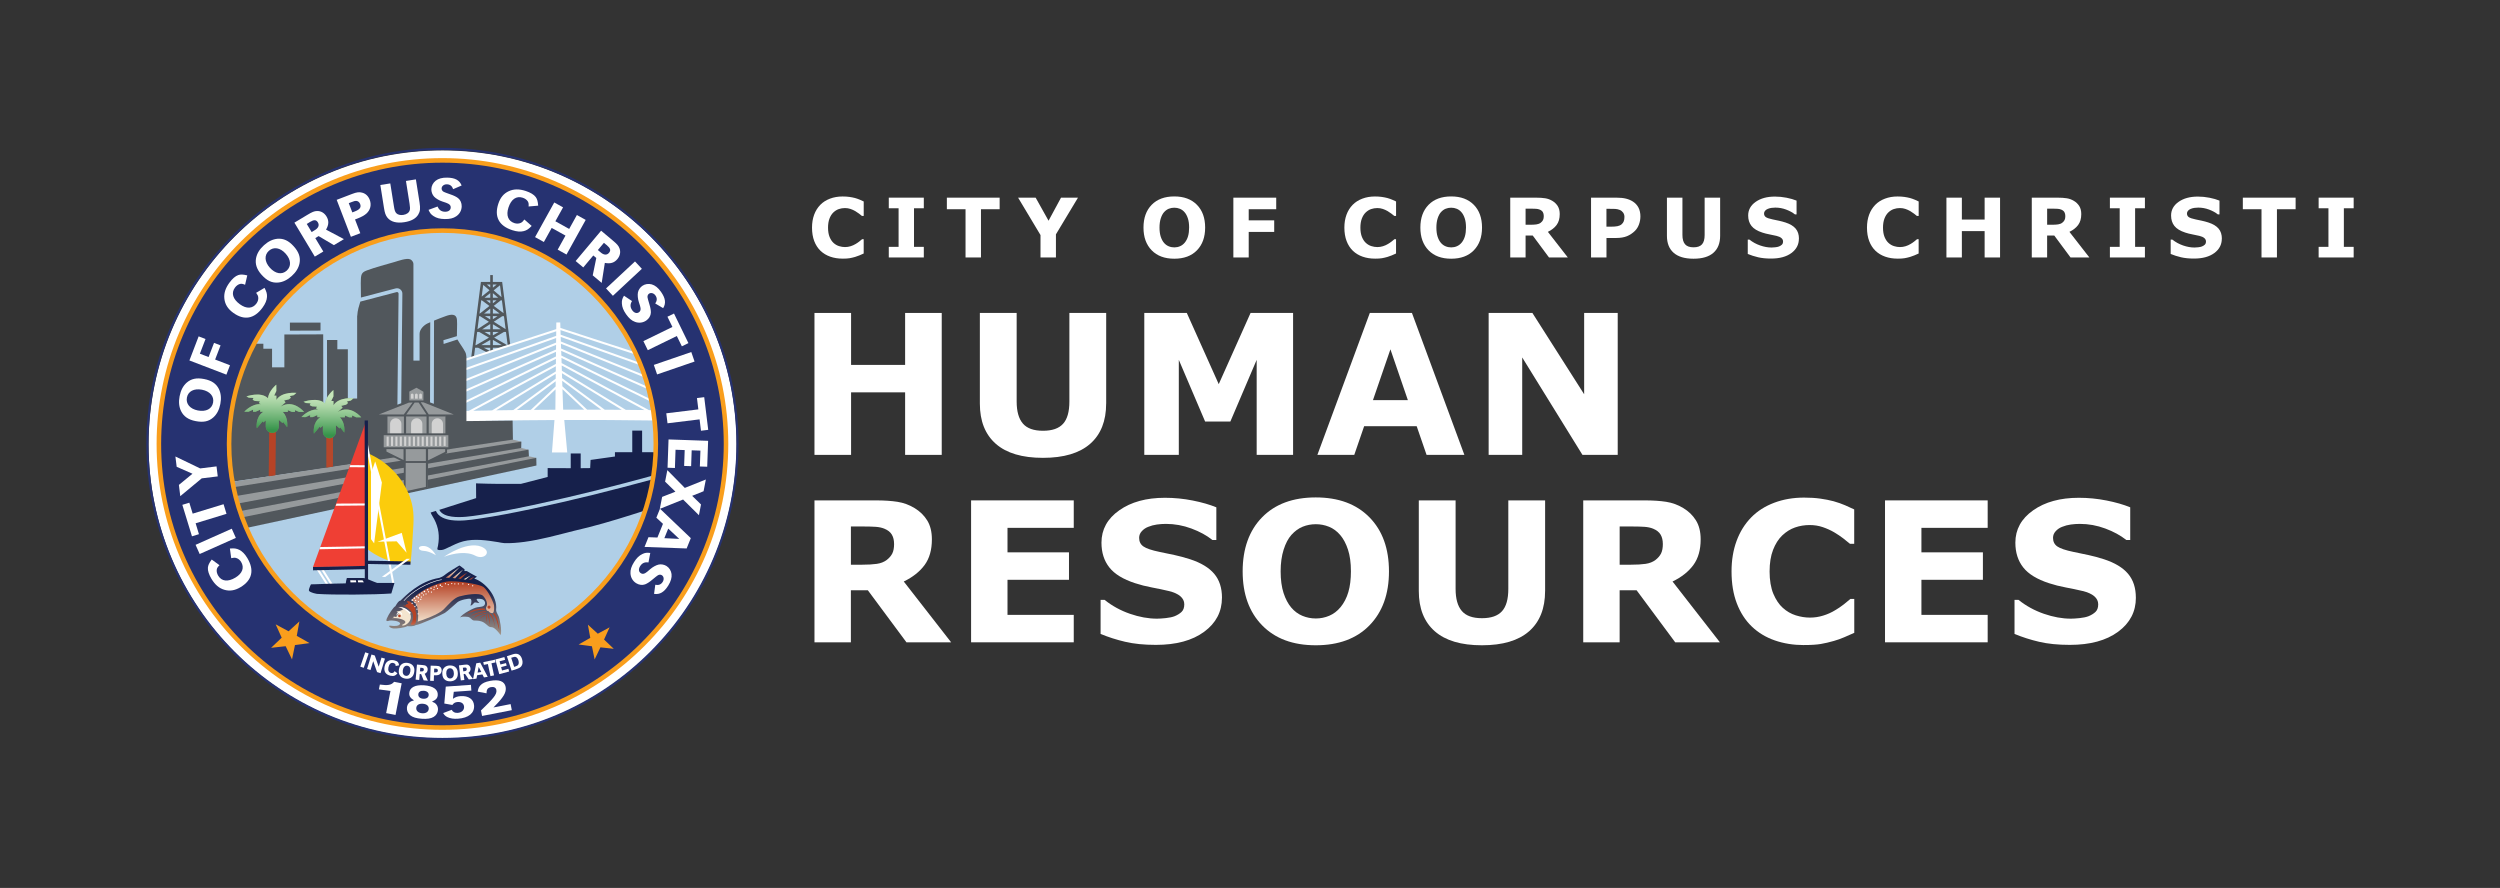 <?xml version="1.0" encoding="UTF-8"?>
<svg xmlns="http://www.w3.org/2000/svg" xmlns:xlink="http://www.w3.org/1999/xlink" viewBox="0 0 1519.63 539.73">
  <rect x="0" y="0" width="1519.63" height="539.73" fill="#333333" stroke="none"/>
  <defs>
    <style>
      .cls-1, .cls-2 {
        fill: #969a9c;
      }

      .cls-1, .cls-3, .cls-4, .cls-5, .cls-6, .cls-7, .cls-8 {
        fill-rule: evenodd;
      }

      .cls-9 {
        fill: url(#linear-gradient-3);
      }

      .cls-9, .cls-10 {
        mix-blend-mode: multiply;
        opacity: .57;
      }

      .cls-11 {
        clip-path: url(#clippath-6);
      }

      .cls-12 {
        clip-path: url(#clippath-7);
      }

      .cls-13 {
        clip-path: url(#clippath-4);
      }

      .cls-14 {
        fill: url(#linear-gradient-10);
      }

      .cls-15 {
        fill: url(#linear-gradient-12);
      }

      .cls-16 {
        fill: #b6472a;
      }

      .cls-17 {
        clip-path: url(#clippath-9);
      }

      .cls-18 {
        clip-path: url(#clippath-10);
      }

      .cls-19, .cls-4 {
        fill: #fff;
      }

      .cls-20 {
        fill: #fbcc0c;
      }

      .cls-3, .cls-21 {
        fill: #51575c;
      }

      .cls-22 {
        clip-path: url(#clippath-11);
      }

      .cls-23 {
        fill: none;
      }

      .cls-24 {
        fill: url(#linear-gradient-4);
      }

      .cls-25 {
        clip-path: url(#clippath-1);
      }

      .cls-26 {
        fill: url(#linear-gradient-5);
      }

      .cls-27 {
        fill: #ef3f34;
      }

      .cls-28 {
        isolation: isolate;
      }

      .cls-29 {
        clip-path: url(#clippath-5);
      }

      .cls-30 {
        clip-path: url(#clippath-8);
      }

      .cls-31 {
        fill: url(#linear-gradient-8);
      }

      .cls-32 {
        fill: #7ac362;
      }

      .cls-33 {
        clip-path: url(#clippath-3);
      }

      .cls-5, .cls-34 {
        fill: #263271;
      }

      .cls-35 {
        fill: #f99e1c;
      }

      .cls-10 {
        fill: url(#linear-gradient-2);
      }

      .cls-36 {
        fill: url(#linear-gradient-7);
      }

      .cls-37 {
        fill: url(#linear-gradient-9);
      }

      .cls-38, .cls-6 {
        fill: #b64326;
      }

      .cls-39 {
        fill: url(#linear-gradient-11);
      }

      .cls-40 {
        fill: url(#linear-gradient-6);
      }

      .cls-41, .cls-8 {
        fill: #d2d2d2;
      }

      .cls-42 {
        clip-path: url(#clippath-2);
      }

      .cls-43 {
        fill: #16204b;
      }

      .cls-44 {
        fill: url(#linear-gradient);
      }

      .cls-7 {
        fill: #b0cfe7;
      }

      .cls-45 {
        clip-path: url(#clippath);
      }
    </style>
    <linearGradient id="linear-gradient" x1="165.53" y1="275.14" x2="164.84" y2="234.82" gradientUnits="userSpaceOnUse">
      <stop offset=".59" stop-color="#b64326"/>
      <stop offset="1" stop-color="#6c1210"/>
    </linearGradient>
    <linearGradient id="linear-gradient-2" x1="167.06" y1="226.77" x2="166.44" y2="263.13" gradientUnits="userSpaceOnUse">
      <stop offset=".3" stop-color="#fff"/>
      <stop offset=".36" stop-color="#f2f7f4"/>
      <stop offset=".47" stop-color="#d0e4da"/>
      <stop offset=".61" stop-color="#99c5af"/>
      <stop offset=".79" stop-color="#4e9b74"/>
      <stop offset=".95" stop-color="#03713a"/>
    </linearGradient>
    <linearGradient id="linear-gradient-3" x1="201.77" y1="230.03" x2="201.16" y2="266.39" xlink:href="#linear-gradient-2"/>
    <clipPath id="clippath">
      <rect class="cls-23" x="227.24" y="335.96" width="84.57" height="60.93"/>
    </clipPath>
    <clipPath id="clippath-1">
      <path class="cls-23" d="M270.78,349.17c-1.61,1.29-2.42,1.61-3.71,2.1-12.25,1.93-21.12,11.44-23.7,13.86-.97,0-1.94,1.45-3.06,3.38-1.13.48-4.19,5-5.16,7.41-.97,2.42.81,1.45,1.77,1.29.97-.16,5.32,0,6.29,1.61,0,1.94-3.87,1.77-4.84,1.61-.97-.16-2.1-.32-1.77.32.32.64,1.29,1.13,2.74,1.29,1.45.16,6.93-.48,8.22-1.45.81.16,3.87.32,5.16-.64,2.1,0,15.96-6.29,17.73-7.42,1.77-1.13,5.8-5,7.58-6.45,1.77-1.45,6.93-2.42,7.9-2.09.97.32.64,3.06,0,4.03.64.32,1.61-.81,2.26-1.62.59-.34,1.22-.19,1.81-.04.53.14,1.03.27,1.41.04-.64-.32-1.13-.97-1.61-1.77-.48-.81,1.13-.81,2.9-.48,1.77.32,2.58,2.09,1.94,3.38-.65,1.29-2.26,1.29-4.52,1.61-2.26.32-9.35,4.03-10.64,6.45.81-.97,2.58-.81,4.67-.64,2.1.16,2.42,2.25,4.19,2.25s4.03,0,6.13,1.45c2.1,1.45,2.42,2.58,4.35,2.58s4.84,3.87,5.48,4.84c.97-2.42-.64-10.48-1.29-11.61-.65-1.13-1.61-3.06-1.45-3.87.97-8.22-6.93-16.92-13.22-18.86,0,0,.81-.81,1.61-1.13-.89-.37-6.18-3.48-6.18-3.48h-1.47l.11-1.02s-2.58-2.12-3.17-2.38c-1.94,1.13-6.86,4.14-8.47,5.43"/>
    </clipPath>
    <linearGradient id="linear-gradient-4" x1="4534.9" y1="1676.51" x2="4536.62" y2="1676.51" gradientTransform="translate(-41034.02 -111381.35) rotate(90) scale(24.64 -24.64)" gradientUnits="userSpaceOnUse">
      <stop offset="0" stop-color="#16204b"/>
      <stop offset="1" stop-color="#ecd1a6"/>
    </linearGradient>
    <clipPath id="clippath-2">
      <path class="cls-23" d="M242.24,369c1.77.48,3.39.97,2.42,1.61-.97.65-2.9,1.29-3.87.81,1.13.64,1.66,1.1,1.29,1.93-.64,1.45-1.45,2.1-2.74,1.29.16.64,0,.97-1.29,1.13,3.87-.32,7.58.81,8.22,1.93.64,1.13-1.29,1.77-1.77,2.09-.48.32.32.81,1.77.16,1.45-.64,4.03-2.74,3.38-5.97-.6-3-4.7-5.03-6.95-5.03-.16,0-.32.01-.46.03"/>
    </clipPath>
    <linearGradient id="linear-gradient-5" x1="4414.45" y1="1161.18" x2="4416.17" y2="1161.18" gradientTransform="translate(-7398.72 -28686.96) rotate(90) scale(6.58 -6.58)" gradientUnits="userSpaceOnUse">
      <stop offset="0" stop-color="#b64326"/>
      <stop offset="1" stop-color="#f4e5cf"/>
    </linearGradient>
    <clipPath id="clippath-3">
      <path class="cls-23" d="M247.73,366.26c.81.64.16,1.13-.97.97.81.81-.81.93-1.94.97,1.94.16,5.32,2.9,5.96,4.67.65,1.77.49,4.67-1.13,6.29.16.97,2.26.97,2.9-.32.64-1.29.64-6.29.16-6.93-.48-.64.32-1.93-.64-3.23-.97-1.29-2.42-3.06-3.55-3.22-.19-.03-.37-.04-.52-.04-.74,0-.95.31-.29.85"/>
    </clipPath>
    <linearGradient id="linear-gradient-6" x1="4449.87" y1="1313.24" x2="4451.59" y2="1313.24" gradientTransform="translate(-10778.92 -37002.39) rotate(90) scale(8.4 -8.4)" xlink:href="#linear-gradient-5"/>
    <clipPath id="clippath-4">
      <path class="cls-23" d="M271.42,353.53c-7.09,1.29-16.12,5.48-21.44,11.29,1.45.64,3.06,1.93,3.71,4.35.64,2.42.64,7.58.16,8.7,3.55-1.13,12.73-4.35,15.8-7.41,3.06-3.06,6.13-6.93,9.51-7.9,3.38-.97,12.41-2.58,14.51-.32,2.09,2.26,2.9,5,2.09,6.29-.81,1.29,0,3.06,1.13,2.9.48.81,1.94,1.61,2.74,1.13.8-.48.8-3.22.64-4.67-.16-1.45-3.55-9.03-6.45-11.12-2.05-1.5-13.11-3.43-19.49-3.43-1.15,0-2.15.06-2.92.2"/>
    </clipPath>
    <linearGradient id="linear-gradient-7" x1="4502.89" y1="1540.82" x2="4504.61" y2="1540.82" gradientTransform="translate(-21727.33 -63947.05) rotate(90) scale(14.28 -14.28)" xlink:href="#linear-gradient-5"/>
    <clipPath id="clippath-5">
      <path class="cls-23" d="M159.21,285.87c0,59.95,48.6,108.54,108.54,108.54s108.54-48.59,108.54-108.54-48.6-108.55-108.54-108.55-108.54,48.6-108.54,108.55"/>
    </clipPath>
    <clipPath id="clippath-6">
      <path class="cls-23" d="M270.94,351.11l2.09.16,6.61-6.77s-7.42,5.96-8.7,6.61"/>
    </clipPath>
    <linearGradient id="linear-gradient-8" x1="4301.05" y1="692.98" x2="4302.77" y2="692.98" gradientTransform="translate(-2454.68 -16599.49) rotate(90) scale(3.94 -3.94)" gradientUnits="userSpaceOnUse">
      <stop offset="0" stop-color="#f4e5cf"/>
      <stop offset="1" stop-color="#b64326"/>
    </linearGradient>
    <clipPath id="clippath-7">
      <polygon class="cls-23" points="275.13 351.27 276.66 351.59 281.58 346.11 275.13 351.27"/>
    </clipPath>
    <linearGradient id="linear-gradient-9" x1="4235.81" y1="418.06" x2="4237.53" y2="418.06" gradientTransform="translate(-1055.04 -13164) rotate(90) scale(3.19 -3.19)" xlink:href="#linear-gradient-8"/>
    <clipPath id="clippath-8">
      <polygon class="cls-23" points="278.52 351.59 280.05 351.92 284.16 347.88 278.52 351.59"/>
    </clipPath>
    <linearGradient id="linear-gradient-10" x1="4112.57" y1="-102.04" x2="4114.29" y2="-102.04" gradientTransform="translate(520.6 -9294.87) rotate(90) scale(2.34 -2.34)" xlink:href="#linear-gradient-8"/>
    <clipPath id="clippath-9">
      <polygon class="cls-23" points="281.82 352.08 282.95 352.32 286.26 349.66 281.82 352.08"/>
    </clipPath>
    <linearGradient id="linear-gradient-11" x1="3872.36" y1="-1113.68" x2="3874.08" y2="-1113.68" gradientTransform="translate(2007.9 -5644.37) rotate(90) scale(1.55 -1.55)" xlink:href="#linear-gradient-8"/>
    <clipPath id="clippath-10">
      <polygon class="cls-23" points="284.89 352.24 286.34 352.32 288.35 350.54 284.89 352.24"/>
    </clipPath>
    <linearGradient id="linear-gradient-12" x1="3520.04" y1="-2599.59" x2="3521.76" y2="-2599.59" gradientTransform="translate(2969.92 -3282.85) rotate(90) scale(1.03 -1.03)" xlink:href="#linear-gradient-8"/>
    <clipPath id="clippath-11">
      <path class="cls-23" d="M159.21,285.87c0,59.95,48.6,108.54,108.54,108.54s108.54-48.59,108.54-108.54-48.6-108.55-108.54-108.55-108.54,48.6-108.54,108.55"/>
    </clipPath>
  </defs>
  <g class="cls-28">
    <g id="Layer_1" data-name="Layer 1">
      <g>
        <path class="cls-19" d="M512.14,157.21c-2.7,0-5.2-.4-7.48-1.2-2.29-.8-4.25-1.99-5.9-3.56-1.64-1.58-2.92-3.55-3.82-5.91-.9-2.36-1.35-5.09-1.35-8.18,0-2.88.43-5.49,1.29-7.84.86-2.34,2.12-4.35,3.76-6.03,1.58-1.61,3.54-2.86,5.87-3.74,2.34-.88,4.89-1.32,7.65-1.32,1.53,0,2.91.09,4.14.26,1.23.17,2.36.4,3.41.67,1.09.31,2.08.66,2.97,1.04.89.38,1.66.74,2.33,1.06v8.81h-1.07c-.46-.39-1.03-.85-1.72-1.38-.69-.53-1.48-1.06-2.36-1.58-.9-.52-1.86-.96-2.91-1.31-1.04-.36-2.16-.53-3.34-.53-1.32,0-2.57.21-3.76.62-1.19.41-2.29,1.1-3.3,2.06-.96.93-1.74,2.15-2.33,3.68-.59,1.53-.89,3.38-.89,5.56s.32,4.17.96,5.7c.64,1.53,1.45,2.73,2.43,3.61.99.89,2.1,1.53,3.32,1.91,1.22.38,2.42.57,3.61.57s2.27-.17,3.38-.51c1.11-.34,2.14-.8,3.09-1.38.8-.47,1.54-.97,2.22-1.51.68-.53,1.25-1,1.68-1.38h.98v8.69c-.91.41-1.78.79-2.61,1.15-.83.36-1.7.67-2.61.93-1.19.34-2.3.6-3.34.78-1.04.18-2.47.27-4.3.27Z"/>
        <path class="cls-19" d="M561.54,156.5h-21.29v-6.45h5.96v-23.46h-5.96v-6.45h21.29v6.45h-5.96v23.46h5.96v6.45Z"/>
        <path class="cls-19" d="M607.63,127.18h-11.35v29.32h-9.38v-29.32h-11.35v-7.03h32.08v7.03Z"/>
        <path class="cls-19" d="M655.25,120.15l-13.4,22.29v14.06h-9.38v-13.62l-13.62-22.73h10.67l7.84,14.02,7.58-14.02h10.31Z"/>
        <path class="cls-19" d="M732.55,138.34c0,5.79-1.66,10.4-4.98,13.81-3.32,3.41-7.91,5.11-13.77,5.11s-10.42-1.7-13.75-5.11c-3.32-3.41-4.98-8.01-4.98-13.81s1.66-10.46,4.98-13.85,7.9-5.09,13.75-5.09,10.41,1.7,13.75,5.09c3.34,3.39,5,8.01,5,13.85ZM720.12,147.54c.91-1.11,1.59-2.41,2.03-3.92.44-1.51.66-3.28.66-5.31,0-2.18-.25-4.04-.76-5.57-.5-1.53-1.16-2.77-1.98-3.71-.83-.98-1.79-1.68-2.87-2.12-1.08-.44-2.21-.66-3.38-.66s-2.31.21-3.36.63c-1.05.42-2.01,1.12-2.89,2.1-.81.91-1.48,2.17-1.99,3.77-.51,1.6-.77,3.46-.77,5.58s.25,4.01.74,5.53c.5,1.52,1.15,2.76,1.97,3.72.81.96,1.77,1.67,2.86,2.12,1.09.46,2.24.68,3.44.68s2.35-.23,3.44-.7c1.09-.46,2.04-1.18,2.86-2.16Z"/>
        <path class="cls-19" d="M775.75,127.18h-16.72v6.76h15.5v7.03h-15.5v15.53h-9.33v-36.35h26.05v7.03Z"/>
        <path class="cls-19" d="M835.74,157.21c-2.7,0-5.2-.4-7.48-1.2-2.29-.8-4.25-1.99-5.9-3.56-1.64-1.58-2.92-3.55-3.82-5.91-.9-2.36-1.36-5.09-1.36-8.18,0-2.88.43-5.49,1.29-7.84s2.12-4.35,3.76-6.03c1.58-1.61,3.54-2.86,5.87-3.74,2.33-.88,4.89-1.32,7.65-1.32,1.53,0,2.91.09,4.14.26,1.23.17,2.36.4,3.41.67,1.09.31,2.08.66,2.97,1.04.89.38,1.66.74,2.33,1.06v8.81h-1.07c-.46-.39-1.03-.85-1.72-1.38-.69-.53-1.48-1.06-2.36-1.58-.9-.52-1.86-.96-2.91-1.31-1.04-.36-2.16-.53-3.34-.53-1.32,0-2.57.21-3.76.62-1.19.41-2.29,1.1-3.3,2.06-.96.93-1.74,2.15-2.33,3.68-.59,1.53-.89,3.38-.89,5.56s.32,4.17.96,5.7c.64,1.53,1.45,2.73,2.43,3.61.99.89,2.1,1.53,3.32,1.91,1.22.38,2.42.57,3.61.57s2.27-.17,3.38-.51c1.11-.34,2.14-.8,3.09-1.38.8-.47,1.54-.97,2.22-1.51.68-.53,1.25-1,1.68-1.38h.98v8.69c-.91.41-1.78.79-2.61,1.15-.83.36-1.7.67-2.61.93-1.19.34-2.3.6-3.34.78-1.04.18-2.47.27-4.3.27Z"/>
        <path class="cls-19" d="M900.85,138.34c0,5.79-1.66,10.4-4.98,13.81-3.32,3.41-7.91,5.11-13.77,5.11s-10.42-1.7-13.75-5.11c-3.32-3.41-4.98-8.01-4.98-13.81s1.66-10.46,4.98-13.85,7.9-5.09,13.75-5.09,10.41,1.7,13.75,5.09c3.34,3.39,5,8.01,5,13.85ZM888.42,147.54c.91-1.11,1.59-2.41,2.03-3.92.44-1.51.66-3.28.66-5.31,0-2.18-.25-4.04-.76-5.57-.5-1.53-1.16-2.77-1.98-3.71-.83-.98-1.79-1.68-2.87-2.12-1.08-.44-2.21-.66-3.38-.66s-2.31.21-3.36.63c-1.05.42-2.01,1.12-2.89,2.1-.81.91-1.48,2.17-1.99,3.77-.51,1.6-.77,3.46-.77,5.58s.25,4.01.74,5.53c.5,1.52,1.15,2.76,1.97,3.72.81.96,1.77,1.67,2.86,2.12,1.09.46,2.24.68,3.44.68s2.35-.23,3.44-.7c1.09-.46,2.04-1.18,2.86-2.16Z"/>
        <path class="cls-19" d="M953.01,156.5h-11.45l-9.89-13.33h-4.34v13.33h-9.33v-36.35h15.72c2.15,0,4,.12,5.54.37,1.55.24,2.99.77,4.35,1.59,1.37.81,2.45,1.87,3.26,3.16.81,1.29,1.21,2.92,1.21,4.87,0,2.69-.62,4.88-1.87,6.57-1.25,1.69-3.02,3.1-5.33,4.22l12.13,15.58ZM938.38,131.28c0-.91-.19-1.69-.56-2.34-.38-.65-1.02-1.16-1.93-1.54-.63-.26-1.38-.42-2.22-.48-.85-.06-1.83-.09-2.95-.09h-3.39v9.79h2.88c1.5,0,2.75-.07,3.76-.22,1.01-.15,1.86-.48,2.54-1,.65-.5,1.13-1.06,1.43-1.67.3-.61.45-1.43.45-2.45Z"/>
        <path class="cls-19" d="M997.12,131.62c0,1.63-.29,3.22-.85,4.77-.57,1.55-1.38,2.86-2.44,3.92-1.45,1.43-3.06,2.51-4.85,3.25-1.78.73-4,1.1-6.65,1.1h-5.83v11.84h-9.38v-36.35h15.43c2.31,0,4.26.2,5.85.6,1.59.4,2.99,1,4.21,1.79,1.46.96,2.58,2.19,3.36,3.69.77,1.5,1.16,3.3,1.16,5.4ZM987.42,131.83c0-1.02-.28-1.9-.83-2.64-.55-.74-1.2-1.25-1.93-1.55-.98-.39-1.93-.6-2.86-.65s-2.17-.06-3.71-.06h-1.61v10.86h2.69c1.59,0,2.91-.1,3.94-.29,1.03-.2,1.9-.58,2.6-1.17.6-.52,1.04-1.14,1.31-1.86.27-.72.4-1.6.4-2.64Z"/>
        <path class="cls-19" d="M1045.59,143.34c0,4.49-1.37,7.93-4.1,10.33s-6.76,3.59-12.08,3.59-9.35-1.2-12.07-3.59c-2.73-2.39-4.09-5.83-4.09-10.3v-23.22h9.42v22.68c0,2.52.53,4.4,1.59,5.64,1.06,1.24,2.77,1.86,5.15,1.86s4.06-.59,5.14-1.78c1.08-1.19,1.62-3.09,1.62-5.71v-22.68h9.42v23.19Z"/>
        <path class="cls-19" d="M1093.46,145.08c0,3.58-1.52,6.49-4.55,8.73-3.04,2.24-7.16,3.36-12.37,3.36-3.01,0-5.64-.26-7.87-.79-2.24-.53-4.33-1.2-6.29-2.01v-8.72h1.03c1.94,1.55,4.11,2.73,6.51,3.56,2.4.83,4.71,1.25,6.92,1.25.57,0,1.32-.05,2.25-.15s1.68-.26,2.27-.49c.72-.29,1.31-.66,1.77-1.1.46-.44.7-1.09.7-1.95,0-.8-.34-1.48-1.01-2.06-.68-.58-1.67-1.02-2.97-1.33-1.37-.33-2.81-.63-4.33-.92-1.52-.28-2.95-.65-4.28-1.09-3.06-.99-5.26-2.34-6.6-4.04-1.34-1.7-2.01-3.81-2.01-6.34,0-3.39,1.52-6.15,4.55-8.29,3.04-2.14,6.94-3.21,11.71-3.21,2.39,0,4.76.23,7.09.7,2.34.46,4.36,1.05,6.07,1.75v8.37h-1c-1.46-1.17-3.26-2.15-5.38-2.94-2.12-.79-4.29-1.18-6.51-1.18-.78,0-1.56.05-2.33.16-.77.11-1.52.31-2.23.6-.63.24-1.18.61-1.64,1.11-.46.5-.68,1.06-.68,1.7,0,.96.37,1.7,1.1,2.21s2.12.98,4.15,1.4c1.33.28,2.62.55,3.85.81,1.23.26,2.55.62,3.97,1.07,2.78.91,4.84,2.15,6.16,3.72,1.33,1.57,1.99,3.61,1.99,6.12Z"/>
        <path class="cls-19" d="M1153.4,157.21c-2.7,0-5.2-.4-7.48-1.2-2.29-.8-4.25-1.99-5.9-3.56-1.64-1.58-2.92-3.55-3.82-5.91-.9-2.36-1.35-5.09-1.35-8.18,0-2.88.43-5.49,1.29-7.84.86-2.34,2.12-4.35,3.76-6.03,1.58-1.61,3.54-2.86,5.87-3.74,2.34-.88,4.89-1.32,7.65-1.32,1.53,0,2.91.09,4.14.26,1.23.17,2.36.4,3.41.67,1.09.31,2.08.66,2.97,1.04.89.38,1.66.74,2.33,1.06v8.81h-1.07c-.46-.39-1.03-.85-1.72-1.38-.69-.53-1.48-1.06-2.36-1.58-.9-.52-1.86-.96-2.91-1.31-1.04-.36-2.16-.53-3.34-.53-1.32,0-2.57.21-3.76.62-1.19.41-2.29,1.1-3.3,2.06-.96.93-1.74,2.15-2.33,3.68-.59,1.53-.89,3.38-.89,5.56s.32,4.17.96,5.7c.64,1.53,1.45,2.73,2.43,3.61.99.89,2.1,1.53,3.32,1.91,1.22.38,2.42.57,3.61.57s2.27-.17,3.38-.51c1.11-.34,2.14-.8,3.09-1.38.8-.47,1.54-.97,2.22-1.51.68-.53,1.25-1,1.68-1.38h.98v8.69c-.91.41-1.78.79-2.61,1.15-.83.36-1.7.67-2.61.93-1.19.34-2.3.6-3.34.78-1.04.18-2.47.27-4.3.27Z"/>
        <path class="cls-19" d="M1215.74,156.5h-9.38v-16.02h-13.84v16.02h-9.38v-36.35h9.38v13.31h13.84v-13.31h9.38v36.35Z"/>
        <path class="cls-19" d="M1270.03,156.5h-11.45l-9.89-13.33h-4.34v13.33h-9.33v-36.35h15.72c2.15,0,4,.12,5.54.37,1.55.24,2.99.77,4.35,1.59,1.37.81,2.45,1.87,3.26,3.16.81,1.29,1.21,2.92,1.21,4.87,0,2.69-.62,4.88-1.87,6.57-1.25,1.69-3.02,3.1-5.33,4.22l12.13,15.58ZM1255.41,131.28c0-.91-.19-1.69-.56-2.34-.38-.65-1.02-1.16-1.93-1.54-.63-.26-1.38-.42-2.22-.48-.85-.06-1.83-.09-2.95-.09h-3.39v9.79h2.88c1.5,0,2.75-.07,3.76-.22,1.01-.15,1.86-.48,2.54-1,.65-.5,1.13-1.06,1.43-1.67.3-.61.45-1.43.45-2.45Z"/>
        <path class="cls-19" d="M1303.79,156.5h-21.29v-6.45h5.96v-23.46h-5.96v-6.45h21.29v6.45h-5.96v23.46h5.96v6.45Z"/>
        <path class="cls-19" d="M1350.53,145.08c0,3.58-1.52,6.49-4.55,8.73-3.04,2.24-7.16,3.36-12.37,3.36-3.01,0-5.64-.26-7.87-.79-2.24-.53-4.33-1.2-6.29-2.01v-8.72h1.03c1.94,1.55,4.11,2.73,6.51,3.56,2.4.83,4.71,1.25,6.92,1.25.57,0,1.32-.05,2.25-.15s1.68-.26,2.27-.49c.72-.29,1.31-.66,1.77-1.1.46-.44.7-1.09.7-1.95,0-.8-.34-1.48-1.01-2.06-.68-.58-1.67-1.02-2.97-1.33-1.37-.33-2.81-.63-4.33-.92-1.52-.28-2.95-.65-4.28-1.09-3.06-.99-5.26-2.34-6.6-4.04-1.34-1.7-2.01-3.81-2.01-6.34,0-3.39,1.52-6.15,4.55-8.29,3.04-2.14,6.94-3.21,11.71-3.21,2.39,0,4.76.23,7.09.7,2.34.46,4.36,1.05,6.07,1.75v8.37h-1c-1.46-1.17-3.26-2.15-5.38-2.94-2.12-.79-4.29-1.18-6.51-1.18-.78,0-1.56.05-2.33.16-.77.11-1.52.31-2.23.6-.63.24-1.18.61-1.64,1.11-.46.5-.68,1.06-.68,1.7,0,.96.37,1.7,1.1,2.21s2.12.98,4.15,1.4c1.33.28,2.62.55,3.85.81,1.23.26,2.55.62,3.97,1.07,2.78.91,4.84,2.15,6.16,3.72,1.33,1.57,1.99,3.61,1.99,6.12Z"/>
        <path class="cls-19" d="M1395.39,127.18h-11.35v29.32h-9.38v-29.32h-11.35v-7.03h32.08v7.03Z"/>
        <path class="cls-19" d="M1430.68,156.5h-21.29v-6.45h5.96v-23.46h-5.96v-6.45h21.29v6.45h-5.96v23.46h5.96v6.45Z"/>
        <path class="cls-19" d="M572.43,276.5h-22.25v-38.01h-32.85v38.01h-22.25v-86.27h22.25v31.58h32.85v-31.58h22.25v86.27Z"/>
        <path class="cls-19" d="M672.38,245.27c0,10.66-3.24,18.83-9.73,24.51-6.49,5.68-16.05,8.52-28.68,8.52s-22.18-2.84-28.65-8.52c-6.47-5.68-9.71-13.83-9.71-24.45v-55.1h22.37v53.83c0,5.99,1.25,10.45,3.77,13.38,2.51,2.94,6.59,4.4,12.23,4.4s9.63-1.41,12.2-4.23c2.57-2.82,3.85-7.34,3.85-13.56v-53.83h22.37v55.04Z"/>
        <path class="cls-19" d="M786,276.5h-22.13v-57.77l-15.99,37.49h-15.35l-15.99-37.49v57.77h-20.98v-86.27h25.84l19.41,43.28,19.35-43.28h25.84v86.27Z"/>
        <path class="cls-19" d="M890.12,276.5h-22.98l-6.01-17.44h-31.93l-6.01,17.44h-22.42l31.87-86.27h25.61l31.87,86.27ZM855.78,243.24l-10.61-30.91-10.62,30.91h21.23Z"/>
        <path class="cls-19" d="M983.34,276.5h-21.44l-36.62-59.22v59.22h-20.4v-86.27h26.59l31.46,49.42v-49.42h20.4v86.27Z"/>
        <path class="cls-19" d="M578.17,390.43h-27.18l-23.47-31.64h-10.31v31.64h-22.13v-86.27h37.31c5.1,0,9.48.29,13.15.87,3.67.58,7.11,1.83,10.31,3.77,3.24,1.93,5.82,4.43,7.73,7.5,1.91,3.07,2.87,6.92,2.87,11.56,0,6.37-1.48,11.57-4.43,15.59-2.95,4.02-7.18,7.36-12.66,10.02l28.8,36.97ZM543.46,330.57c0-2.16-.44-4.02-1.33-5.56-.89-1.54-2.41-2.76-4.58-3.65-1.51-.62-3.26-.99-5.27-1.13-2.01-.13-4.35-.2-7.01-.2h-8.05v23.23h6.84c3.55,0,6.53-.17,8.92-.52,2.4-.35,4.4-1.14,6.03-2.38,1.54-1.2,2.67-2.52,3.39-3.97.71-1.45,1.07-3.39,1.07-5.82Z"/>
        <path class="cls-19" d="M652.68,390.43h-62.4v-86.27h62.4v16.69h-40.27v14.89h37.37v16.69h-37.37v21.32h40.27v16.69Z"/>
        <path class="cls-19" d="M742.77,363.31c0,8.5-3.6,15.4-10.81,20.71-7.2,5.31-16.99,7.97-29.35,7.97-7.15,0-13.38-.63-18.69-1.88-5.31-1.25-10.28-2.85-14.92-4.78v-20.69h2.43c4.6,3.67,9.74,6.49,15.44,8.46,5.7,1.97,11.17,2.96,16.43,2.96,1.35,0,3.13-.12,5.33-.35,2.2-.23,4-.62,5.39-1.16,1.7-.7,3.1-1.56,4.2-2.61,1.1-1.04,1.65-2.59,1.65-4.63,0-1.89-.8-3.53-2.4-4.9-1.6-1.37-3.95-2.42-7.04-3.16-3.24-.77-6.67-1.5-10.28-2.17-3.61-.67-7-1.54-10.17-2.58-7.26-2.36-12.49-5.55-15.67-9.59-3.19-4.04-4.78-9.05-4.78-15.04,0-8.03,3.6-14.59,10.81-19.67,7.2-5.08,16.46-7.62,27.78-7.62,5.68,0,11.29.55,16.83,1.65,5.54,1.1,10.34,2.48,14.4,4.14v19.87h-2.38c-3.48-2.78-7.73-5.11-12.78-6.98-5.04-1.87-10.19-2.81-15.44-2.81-1.85,0-3.7.13-5.53.38-1.83.25-3.6.72-5.3,1.42-1.51.58-2.8,1.46-3.88,2.64-1.08,1.18-1.62,2.52-1.62,4.03,0,2.28.87,4.03,2.61,5.24,1.74,1.22,5.02,2.33,9.85,3.33,3.17.66,6.21,1.29,9.13,1.91,2.92.62,6.05,1.47,9.42,2.55,6.61,2.16,11.48,5.11,14.63,8.84,3.15,3.73,4.72,8.57,4.72,14.51Z"/>
        <path class="cls-19" d="M844.29,347.32c0,13.75-3.94,24.67-11.82,32.77-7.88,8.09-18.77,12.14-32.68,12.14s-24.74-4.05-32.62-12.14c-7.88-8.09-11.82-19.01-11.82-32.77s3.94-24.83,11.82-32.88,18.75-12.08,32.62-12.08,24.7,4.03,32.62,12.08c7.92,8.05,11.88,19.01,11.88,32.88ZM814.79,369.16c2.16-2.63,3.77-5.73,4.81-9.3,1.04-3.57,1.56-7.77,1.56-12.6,0-5.18-.6-9.58-1.8-13.21s-2.76-6.57-4.69-8.81c-1.97-2.32-4.24-4-6.81-5.04-2.57-1.04-5.24-1.56-8.03-1.56s-5.47.5-7.97,1.51c-2.49,1-4.78,2.67-6.87,4.98-1.93,2.16-3.51,5.15-4.72,8.95s-1.83,8.22-1.83,13.24.59,9.51,1.77,13.12c1.18,3.61,2.73,6.56,4.66,8.84,1.93,2.28,4.19,3.96,6.78,5.04,2.59,1.08,5.31,1.62,8.17,1.62s5.58-.55,8.17-1.65,4.85-2.81,6.78-5.13Z"/>
        <path class="cls-19" d="M939.19,359.2c0,10.66-3.25,18.83-9.73,24.51-6.49,5.68-16.05,8.52-28.68,8.52s-22.18-2.84-28.65-8.52c-6.47-5.68-9.71-13.83-9.71-24.45v-55.1h22.37v53.83c0,5.99,1.26,10.45,3.77,13.38,2.51,2.94,6.58,4.4,12.22,4.4s9.63-1.41,12.2-4.23c2.57-2.82,3.85-7.34,3.85-13.56v-53.83h22.37v55.04Z"/>
        <path class="cls-19" d="M1045.45,390.43h-27.17l-23.47-31.64h-10.31v31.64h-22.13v-86.27h37.31c5.1,0,9.48.29,13.15.87,3.67.58,7.11,1.83,10.31,3.77,3.25,1.93,5.82,4.43,7.74,7.5,1.91,3.07,2.87,6.92,2.87,11.56,0,6.37-1.48,11.57-4.43,15.59s-7.18,7.36-12.66,10.02l28.8,36.97ZM1010.75,330.57c0-2.16-.44-4.02-1.33-5.56-.89-1.54-2.42-2.76-4.58-3.65-1.51-.62-3.26-.99-5.27-1.13-2.01-.13-4.35-.2-7.01-.2h-8.05v23.23h6.84c3.55,0,6.53-.17,8.92-.52,2.39-.35,4.4-1.14,6.03-2.38,1.54-1.2,2.67-2.52,3.39-3.97.71-1.45,1.07-3.39,1.07-5.82Z"/>
        <path class="cls-19" d="M1096.56,392.11c-6.41,0-12.33-.95-17.76-2.84-5.43-1.89-10.09-4.71-13.99-8.46-3.9-3.75-6.92-8.42-9.07-14.02s-3.22-12.07-3.22-19.41c0-6.84,1.02-13.04,3.07-18.6,2.05-5.56,5.02-10.33,8.92-14.31,3.75-3.82,8.39-6.78,13.93-8.87s11.6-3.13,18.17-3.13c3.63,0,6.9.2,9.82.61,2.92.41,5.61.94,8.08,1.59,2.59.73,4.93,1.55,7.04,2.46,2.11.91,3.95,1.75,5.53,2.52v20.92h-2.55c-1.08-.92-2.44-2.02-4.08-3.29-1.64-1.27-3.51-2.52-5.59-3.75-2.12-1.23-4.42-2.27-6.89-3.11-2.47-.84-5.12-1.27-7.94-1.27-3.13,0-6.1.49-8.92,1.47-2.82.98-5.43,2.61-7.82,4.89-2.28,2.2-4.12,5.11-5.53,8.73s-2.11,8.02-2.11,13.18.76,9.91,2.29,13.53c1.53,3.62,3.45,6.48,5.77,8.56,2.36,2.12,4.98,3.63,7.88,4.54,2.9.91,5.75,1.36,8.58,1.36s5.38-.4,8.03-1.21c2.64-.81,5.09-1.9,7.33-3.29,1.89-1.11,3.65-2.3,5.27-3.57,1.62-1.27,2.96-2.36,4-3.29h2.32v20.63c-2.16.97-4.23,1.87-6.2,2.72s-4.04,1.58-6.2,2.2c-2.82.81-5.47,1.43-7.94,1.85-2.47.42-5.87.64-10.2.64Z"/>
        <path class="cls-19" d="M1208.21,390.43h-62.4v-86.27h62.4v16.69h-40.27v14.89h37.37v16.69h-37.37v21.32h40.27v16.69Z"/>
        <path class="cls-19" d="M1298.3,363.31c0,8.5-3.6,15.4-10.81,20.71-7.2,5.31-16.99,7.97-29.35,7.97-7.15,0-13.38-.63-18.69-1.88-5.31-1.25-10.28-2.85-14.92-4.78v-20.69h2.43c4.6,3.67,9.74,6.49,15.44,8.46,5.7,1.97,11.17,2.96,16.43,2.96,1.35,0,3.13-.12,5.33-.35,2.2-.23,4-.62,5.39-1.16,1.7-.7,3.1-1.56,4.2-2.61,1.1-1.04,1.65-2.59,1.65-4.63,0-1.89-.8-3.53-2.41-4.9s-3.95-2.42-7.04-3.16c-3.25-.77-6.67-1.5-10.29-2.17-3.61-.67-7-1.54-10.17-2.58-7.26-2.36-12.49-5.55-15.67-9.59s-4.78-9.05-4.78-15.04c0-8.03,3.6-14.59,10.81-19.67,7.2-5.08,16.46-7.62,27.78-7.62,5.68,0,11.29.55,16.83,1.65,5.54,1.1,10.34,2.48,14.4,4.14v19.87h-2.38c-3.48-2.78-7.74-5.11-12.78-6.98-5.04-1.87-10.19-2.81-15.44-2.81-1.85,0-3.7.13-5.53.38-1.83.25-3.6.72-5.3,1.42-1.51.58-2.8,1.46-3.88,2.64-1.08,1.18-1.62,2.52-1.62,4.03,0,2.28.87,4.03,2.61,5.24s5.02,2.33,9.85,3.33c3.17.66,6.21,1.29,9.12,1.91,2.92.62,6.06,1.47,9.42,2.55,6.61,2.16,11.48,5.11,14.63,8.84,3.15,3.73,4.72,8.57,4.72,14.51Z"/>
      </g>
      <g id="Layer_1-2" data-name="Layer 1">
        <g>
          <circle class="cls-19" cx="269.04" cy="270.15" r="178.72"/>
          <path class="cls-7" d="M139.24,269.87c0-71.63,58.07-129.7,129.7-129.7s129.7,58.07,129.7,129.7-58.07,129.7-129.7,129.7-129.7-58.07-129.7-129.7"/>
          <path class="cls-21" d="M286.42,217.43c.56-.27,1.12-.52,1.7-.75l.68-5.32h1.79l5.42,2.84c1.21-.35,2.41-.73,3.57-1.16v-1.68h3.91s3.92-1.18,6.67-1.71l-4.92-38.29h-5.67v-4.17h-1.59v4.17s-5.66,0-5.66,0l-5.92,46.07ZM299.59,178.21l3.21,2.75h-3.21v-2.75ZM301.85,182.55l-2.26,1.78v-1.78s2.26,0,2.26,0ZM303.73,190.6h-4.13s0-3.06,0-3.06l4.13,3.06ZM299.59,192.18h2.81s-2.81,1.84-2.81,1.84v-1.84ZM299.59,201.76h3.6l-3.6,2.09v-2.09ZM299.59,197.09l4.89,3.07h-4.89v-3.07ZM299.6,209.77v-3.17s5.46,3.17,5.46,3.17h-5.46ZM308.59,209.77h-.37l-7.84-4.55,5.98-3.47h1.2l1.03,8.01ZM307.35,200.09l-7.21-4.53,5.17-3.37h1.03s1.01,7.9,1.01,7.9ZM306.1,190.38l-5.99-4.44,4.3-3.39h.68l1.01,7.83ZM304.85,180.63l-4.79-4.12,3.86-3.11.93,7.23ZM301.94,172.95l-2.35,1.89v-1.89s2.35,0,2.35,0ZM291.27,192.15h.46s5.45,3.43,5.45,3.43l-6.94,4.51,1.02-7.94ZM289.38,209.77h-.37l1.03-8.01h1.2l5.98,3.47-7.84,4.55ZM298.01,213.44l-3.98-2.08h3.98v2.08ZM298.01,209.77h-5.46l5.46-3.17v3.17ZM298.01,203.84l-3.6-2.09h3.6v2.09ZM298.01,200.17h-4.95l4.95-3.22v3.22ZM298.01,194.22l-3.27-2.06h3.27v2.06ZM298.01,190.58h-3.76s3.76-2.98,3.76-2.98v2.98ZM298.01,184.38l-2.47-1.83h2.47v1.83ZM298.01,180.96h-3.48l3.48-2.8v2.8ZM298,172.95v1.8s-2.1-1.8-2.1-1.8h2.1ZM293.71,173.16l3.85,3.31-4.77,3.84.92-7.15ZM292.87,182.55l4.63,3.43-5.81,4.58h-.21s1.03-8.01,1.03-8.01h.36Z"/>
          <path class="cls-19" d="M398.52,255.62c-1.15-1.89-1.88-4.09-2.15-6.31h0c.06.47.05.47-.04,0-.63,0-1.26-.02-1.89-.03l-53.06-28.59-.11-3.14,53.8,26.34c-.14-.53-.28-1.07-.42-1.6l-53.43-26.16-.1-2.89,51.95,23c-.14-.52-.27-1.04-.42-1.56l-51.59-22.84-.1-2.9,50.07,20.17c-.16-.52-.33-1.04-.5-1.55l-49.62-19.99-.09-2.78,47.77,16.99c-.18-.51-.35-1.02-.53-1.52l-47.28-16.82-.09-2.79,45.6,14.85c-.19-.5-.39-1.01-.58-1.51l-45.06-14.67-.11-3.32-2.39.03-.04,4.02-64.33,20.94v1.32l64.32-20.94-.03,2.77-64.29,22.87v1.33l64.27-22.86-.03,2.76-64.24,25.89v1.35l64.23-25.88-.03,2.87-64.2,28.42v1.37l64.18-28.42-.03,2.85-64.15,31.41v1.4l64.14-31.4-.03,3.1-52.97,28.54c-3.92.09-7.62.18-11.13.27v6.28c16.73-.44,38.22-.85,63.24-.98l-1.53,19.72h9.3l-1.82-19.75c17.1-.05,35.74.03,55.54.32ZM337.58,249.05c-4.48.02-8.86.05-13.11.09l13.24-12.48-.13,12.39ZM337.73,234.91l-15.11,14.24c-2.89.03-5.73.06-8.5.09l23.65-17.48-.03,3.14ZM337.8,228.43l-.07.09.07.05-.02,1.62-25.81,19.08c-3.57.05-7.03.1-10.39.15l36.23-22.16v1.16ZM337.83,225.79l-38.72,23.68c-3.97.07-7.79.14-11.44.22l50.2-27.05-.03,3.14ZM341.42,222.15l50.3,27.1c-3.82-.05-7.59-.09-11.32-.12l-38.87-23.77-.11-3.21ZM341.58,226.86l36.38,22.25c-3.5-.03-6.95-.05-10.36-.07l-25.92-19.16-.1-3.02ZM341.73,231.48l23.74,17.55c-2.89-.01-5.74-.02-8.56-.02l-15.07-14.21-.11-3.32ZM342.32,249.03l-.42-12.45,13.18,12.43c-4.34,0-8.6,0-12.77.02Z"/>
          <g>
            <path class="cls-21" d="M311.79,267.81l-.2-12.14-28.08.3v-38.96c-.11-1.06-.19-2-.68-2.97-1.3-2.58-3.35-5.09-4.77-7.68l-8.4,2.72-.13-2.29,8.19-2.46c-.06-3.26.29-6.68.05-9.85-.32-4.12-3.87-3.4-6.69-2.39-2.24.8-4.81,1.78-7.25,2.79l-.11,50.57-2.32-.87.12-48.72c-.52.23-1.03.45-1.52.67-2.3,1.04-4.96,3.64-4.96,6.36v16.28h-3.74v-58.8c0-1.05-1-2.4-1.98-2.76-2.35-.86-7.15.96-9.6,1.67-5.39,1.56-11.43,3.14-16.65,5.06-2.78,1.02-3.54,2.06-3.7,5.06-.2,3.75.1,7.65.03,11.45l21.08-5.53c.99-.26,2.03-.05,2.84.58.81.63,1.27,1.59,1.26,2.61l-.7,66.6-.25.09c-.52.19-1.03.39-1.54.59l-.53.21.71-67.51c0-.3-.13-.58-.37-.77-.24-.19-.54-.25-.83-.17l-22.06,5.79c-.85,2.79-1.66,5.28-1.83,8.32,0,.18-.1.36-.09.54v50.04s-5.65,0-5.65,0v-29.92h-6.39v-5.66h-6.28l.04,43.38h-2.31s-.04-46.81-.04-46.81l-20.66.08v-.02h-2.95v20.07c-.07.02-.11-.09-.14-.09h-7.34v-11.31h-5.29v-3.01h-5.2c-2.65,5.18-5.08,10.47-7.09,15.94-7.04,19.11-9.39,39.92-6.95,60.18.31,2.55.72,5.1,1.19,7.61l141.02-20.54v.28s28.75-4.6,28.75-4.6Z"/>
            <polygon class="cls-21" points="194.83 200.93 194.83 196.08 176.22 196.08 176.22 201 194.83 200.93"/>
          </g>
          <g>
            <g id="YCnYMa">
              <g>
                <path class="cls-43" d="M396.86,291.33v.24s-.62.16-.62.16l.13,2.43c-.02.07-.54.25-.49.47.06.06.51-.23.49-.03-.11.9-.34,1.9-.51,2.8-.81,4.27-1.87,8.48-3.08,12.64l-.06.08c-11.57,3.7-23.17,7.39-34.95,10.4-2.91.74-5.85,1.4-8.77,2.13-9.95,2.49-20.11,5.4-30.3,6.74-3.84.51-8.31.92-12.18.75-1.27-.06-2.5-.39-3.75-.6-6.77-1.11-14.49-2.23-21.21-.49-3.35.87-6.17,2.39-9.27,3.83-1.91.89-3.04,1.66-5.26,1.48-.32-.03-1.06-.14-1.17-.49s.3-1.68.38-2.13c1.04-5.8.43-10.89-2.28-16.11-.7-1.35-1.63-2.59-2.17-4.01l.02-.09,3.15-.97c1.5,3.7,5.79,5.13,9.47,5.62,5.39.72,11.11-.08,16.45-.86,10.77-1.56,21.55-3.71,32.2-5.95,24.78-5.21,49.34-11.41,73.76-18.04Z"/>
                <path class="cls-43" d="M390.31,261.76v13.1h7.84l-.06,3.46c0,.12-.06.24-.06.37-.04,1-.06,2-.12,3-.16,2.49-.45,4.97-.73,7.44l-.09-.12c-23.04,6.35-46.25,12.19-69.64,17.24-11.73,2.53-23.63,4.97-35.5,6.74-5.53.83-11.81,1.82-17.37,1.04-2.81-.39-6.21-1.4-7.57-4.12l22.4-7.14-.05-8.99c.22-.04.43.06.64.06,8.84.32,17.7.37,26.57.3l16.32-4.22v-5.39l14.02.06v-8.94h6.06v8.94l5.76-.06.25-4.96,14.81-2.08v-2.63h10.53v-13.1h6Z"/>
              </g>
            </g>
            <path class="cls-19" d="M269.87,338.43s15.76-11.09,24.42-5.21c4.21,2.86-.34,7.24-5.39,4.55-5.27-2.81-12.98-1.54-19.03.66Z"/>
            <path class="cls-19" d="M264.97,337.53s-2.97-5.97-8.16-5.66c-3.24.2-2.74,2.85.74,2.98,3.47.13,7.43,2.68,7.43,2.68Z"/>
          </g>
          <g>
            <polygon class="cls-1" points="311.72 267.2 316.86 268.44 316.78 272.3 321.21 273.32 321.46 277.36 325.99 278.28 321.72 280.58 120.9 320.33 111.02 297.4 311.72 267.2"/>
            <polygon class="cls-3" points="316.86 268.44 121.55 299.38 123.08 304.92 316.78 272.3 316.86 268.44"/>
            <polygon class="cls-3" points="321.21 273.32 126.27 309.45 127.35 314.21 321.46 277.36 321.21 273.32"/>
            <polygon class="cls-3" points="325.99 278.28 127.25 318.51 128.47 325.49 326.08 282.97 325.99 278.28"/>
          </g>
          <g>
            <g>
              <path class="cls-44" d="M163.34,289.51l.29-28.65h4.09l-.3,28.07-4.07.58Z"/>
              <path class="cls-32" d="M170.55,247.18l3.01-2.61-.87-1.13,2.99-.72,1.16-1.01-.71-.92,2.45-.59,1.6-1.39s-8.95-.95-12.18,4.28v-2.59s-1.35-.03-1.35-.03l1.32-2.78-.02-3.87s-4.62,3.68-5.06,8.24c-4.37-4.28-13.11-1.1-13.11-1.1l1.41.76,2.91.19-.56,1.07,1.41.75,3.02.19-.58,1.11,1.21.65c-5.65-.46-10.11,4.58-10.11,4.58l2.53.02,2.78-1.23v1.25h1.52s2.84-1.25,2.84-1.25v1.28h1.88c-5.05,3.19-3.96,9.99-3.96,9.99l3.57-4.22.44.69,1.45-1.27v3.65c0,2.19,1.77,3.96,3.96,3.96s3.96-1.77,3.96-3.96v-3.96l2.24,1.97.42-.66,2.43,3.16s.84-5.84-2.68-9.27h3.08v-1.11l2.5,1.11h1.85v-1.11l2.5,1.11h3.05s-6.49-8.05-14.29-3.23Z"/>
              <path class="cls-10" d="M170.55,247.18l3.01-2.61-.87-1.13,2.99-.72,1.16-1.01-.71-.92,2.45-.59,1.6-1.39s-8.95-.95-12.18,4.28v-2.59s-1.35-.03-1.35-.03l1.32-2.78-.02-3.87s-4.62,3.68-5.06,8.24c-4.37-4.28-13.11-1.1-13.11-1.1l1.41.76,2.91.19-.56,1.07,1.41.75,3.02.19-.58,1.11,1.21.65c-5.65-.46-10.11,4.58-10.11,4.58l2.53.02,2.78-1.23v1.25h1.52s2.84-1.25,2.84-1.25v1.28h1.88c-5.05,3.19-3.96,9.99-3.96,9.99l3.57-4.22.44.69,1.45-1.27v3.65c0,2.19,1.77,3.96,3.96,3.96s3.96-1.77,3.96-3.96v-3.96l2.24,1.97.42-.66,2.43,3.16s.84-5.84-2.68-9.27h3.08v-1.11l2.5,1.11h1.85v-1.11l2.5,1.11h3.05s-6.49-8.05-14.29-3.23Z"/>
            </g>
            <g>
              <path class="cls-16" d="M198.37,284.25l-.03-20.14h4.09l-.04,19.56-4.01.59Z"/>
              <path class="cls-32" d="M205.26,250.44l3.01-2.61-.87-1.13,2.99-.72,1.16-1.01-.71-.92,2.45-.59,1.6-1.39s-8.95-.95-12.18,4.28v-2.59s-1.35-.03-1.35-.03l1.32-2.78-.02-3.87s-4.62,3.68-5.06,8.24c-4.37-4.28-13.11-1.1-13.11-1.1l1.41.76,2.91.19-.56,1.07,1.41.75,3.02.19-.58,1.11,1.21.65c-5.65-.46-10.11,4.58-10.11,4.58l2.53.02,2.78-1.23v1.25h1.52s2.84-1.25,2.84-1.25v1.28h1.88c-5.05,3.19-3.96,9.99-3.96,9.99l3.57-4.22.44.69,1.45-1.27v3.65c0,2.19,1.77,3.96,3.96,3.96s3.96-1.77,3.96-3.96v-3.96l2.24,1.97.42-.66,2.43,3.16s.84-5.84-2.68-9.27h3.08v-1.11l2.5,1.11h1.85v-1.11l2.5,1.11h3.05s-6.49-8.05-14.29-3.23Z"/>
              <path class="cls-9" d="M205.26,250.44l3.01-2.61-.87-1.13,2.99-.72,1.16-1.01-.71-.92,2.45-.59,1.6-1.39s-8.95-.95-12.18,4.28v-2.59s-1.35-.03-1.35-.03l1.32-2.78-.02-3.87s-4.62,3.68-5.06,8.24c-4.37-4.28-13.11-1.1-13.11-1.1l1.41.76,2.91.19-.56,1.07,1.41.75,3.02.19-.58,1.11,1.21.65c-5.65-.46-10.11,4.58-10.11,4.58l2.53.02,2.78-1.23v1.25h1.52s2.84-1.25,2.84-1.25v1.28h1.88c-5.05,3.19-3.96,9.99-3.96,9.99l3.57-4.22.44.69,1.45-1.27v3.65c0,2.19,1.77,3.96,3.96,3.96s3.96-1.77,3.96-3.96v-3.96l2.24,1.97.42-.66,2.43,3.16s.84-5.84-2.68-9.27h3.08v-1.11l2.5,1.11h1.85v-1.11l2.5,1.11h3.05s-6.49-8.05-14.29-3.23Z"/>
            </g>
          </g>
          <g>
            <g>
              <rect class="cls-2" x="234.95" y="252.58" width="35.8" height="14.83"/>
              <polygon class="cls-21" points="235.52 264.02 235.52 253.15 270.95 253.15 270.95 264.02 270.95 264.02 270.95 251.92 234.38 252.01 234.38 264.02 235.52 264.02"/>
            </g>
            <path class="cls-41" d="M237.12,257.68v8.47h6.86v-8.47c0-1.89-1.54-3.43-3.43-3.43h0c-1.89,0-3.43,1.54-3.43,3.43Z"/>
            <path class="cls-41" d="M249.87,257.68v8.47h6.86v-8.47c0-1.89-1.54-3.43-3.43-3.43h0c-1.89,0-3.43,1.54-3.43,3.43Z"/>
            <path class="cls-41" d="M262.42,257.68v8.47h6.86v-8.47c0-1.89-1.54-3.43-3.43-3.43h0c-1.89,0-3.43,1.54-3.43,3.43Z"/>
            <rect class="cls-2" x="232.67" y="263.98" width="40.43" height="8.47"/>
            <polygon class="cls-2" points="234.29 272.39 271.15 272.39 271.15 275.03 259.85 280.76 259.92 296.47 246.12 299.33 246.05 280.67 234.38 274.85 234.29 272.39"/>
            <g>
              <rect class="cls-41" x="235" y="265.4" width="1.27" height="5.67"/>
              <rect class="cls-41" x="237.67" y="265.4" width="1.27" height="5.67"/>
              <rect class="cls-41" x="240.33" y="265.4" width="1.27" height="5.67"/>
              <rect class="cls-41" x="242.99" y="265.4" width="1.27" height="5.67"/>
              <rect class="cls-41" x="245.66" y="265.4" width="1.27" height="5.67"/>
              <rect class="cls-41" x="248.32" y="265.4" width="1.27" height="5.67"/>
              <rect class="cls-41" x="250.98" y="265.4" width="1.27" height="5.67"/>
              <rect class="cls-41" x="253.65" y="265.4" width="1.27" height="5.67"/>
              <rect class="cls-41" x="256.31" y="265.4" width="1.27" height="5.67"/>
              <rect class="cls-41" x="258.97" y="265.4" width="1.27" height="5.67"/>
              <rect class="cls-41" x="261.64" y="265.4" width="1.27" height="5.67"/>
              <rect class="cls-41" x="264.3" y="265.4" width="1.27" height="5.67"/>
              <rect class="cls-41" x="266.96" y="265.4" width="1.27" height="5.67"/>
              <rect class="cls-41" x="269.63" y="265.4" width="1.27" height="5.67"/>
            </g>
            <path class="cls-21" d="M260.6,263.41v-10.72h-1.32v10.72h-12.43v-10.77h-1.32v10.77h-13.43v9.61h1.65l.08,2.2,11.47,5.71v.32h.19l-.1,18.73,14.63-3.19.19-15.69,11.53-5.71v-2.38h1.96v-9.61h-13.09ZM245.29,279.65l-10.36-5.16-.05-1.47h10.41v6.63ZM246.62,280.25v-7.24h12.25v7.24h-12.25ZM246.53,298.57l.09-17.17h12.25v14.55s-12.34,2.62-12.34,2.62ZM270.58,274.67l-10.38,5.16v-6.82h10.38v1.66ZM272.52,271.87h-39.27v-7.32h39.27v7.32Z"/>
            <polygon class="cls-2" points="248.8 238 248.8 243.43 257.39 243.43 257.39 238.12 253.14 235.68 248.8 238"/>
            <polygon class="cls-2" points="254.45 244.66 252.06 244.66 246.96 251.93 259.22 251.93 254.45 244.66"/>
            <polygon class="cls-1" points="250.81 244.69 248.57 244.72 230.22 251.95 245.44 251.95 250.81 244.69"/>
            <polygon class="cls-1" points="255.74 244.5 257.42 244.56 275.86 251.95 260.61 251.95 255.74 244.5"/>
            <g>
              <path class="cls-8" d="M253.93,242.35h-1.67v-2.29c0-.46.37-.83.83-.83h0c.46,0,.83.37.83.83v2.29Z"/>
              <path class="cls-8" d="M256.47,242.35h-1.67v-2.29c0-.46.37-.83.83-.83h0c.46,0,.83.37.83.83v2.29Z"/>
              <path class="cls-8" d="M251.38,242.35h-1.67v-2.29c0-.46.37-.83.83-.83h0c.46,0,.83.37.83.83v2.29Z"/>
            </g>
          </g>
          <g>
            <path class="cls-5" d="M268.94,97.5c-95.2,0-172.37,77.17-172.37,172.37s77.17,172.37,172.37,172.37,172.37-77.17,172.37-172.37-77.17-172.37-172.37-172.37ZM268.94,399.57c-71.63,0-129.7-58.07-129.7-129.7s58.07-129.7,129.7-129.7,129.7,58.07,129.7,129.7-58.07,129.7-129.7,129.7Z"/>
            <polygon class="cls-35" points="188.14 390.91 180.39 386.5 181.99 377.73 175.4 383.74 167.56 379.5 171.23 387.63 164.78 393.78 173.64 392.79 177.5 400.83 179.3 392.1 188.14 390.91"/>
            <g>
              <path class="cls-34" d="M268.94,449.87c-99.25,0-180-80.75-180-180s80.75-180,180-180,180,80.75,180,180-80.75,180-180,180ZM268.94,91.2c-98.52,0-178.67,80.15-178.67,178.67s80.15,178.67,178.67,178.67,178.67-80.15,178.67-178.67-80.15-178.67-178.67-178.67Z"/>
              <g>
                <path class="cls-35" d="M268.94,400.95c-72.28,0-131.08-58.8-131.08-131.08s58.8-131.09,131.08-131.09,131.09,58.8,131.09,131.09-58.81,131.08-131.09,131.08ZM268.94,141.55c-70.75,0-128.31,57.56-128.31,128.32s57.56,128.32,128.31,128.32,128.32-57.56,128.32-128.32-57.56-128.32-128.32-128.32Z"/>
                <path class="cls-4" d="M128.69,340.12c-1.65,2.24-2.18,3.45-2.32,4.97-.15,1.79.62,4.18,2.17,6.77,2.13,3.54,4.66,5.73,7.82,6.64,3.28.97,6.46.45,9.9-1.61,7.05-4.24,8.47-10.36,4.06-17.71-1.48-2.46-3.09-4.08-4.88-4.97-1.67-.82-3.06-1.02-5.69-.78l.79,5.86c1.41-.31,2.09-.37,2.96-.13,1.2.31,2.32,1.2,3.07,2.44,2.07,3.44.77,6.95-3.47,9.5-4.55,2.73-8.38,2.31-10.47-1.16-.75-1.25-1.05-2.58-.88-3.71.15-.94.56-1.59,1.68-2.66l-4.73-3.45Z"/>
                <rect class="cls-19" x="119.1" y="325.99" width="24.08" height="6.12" transform="translate(-122.56 81.85) rotate(-24.01)"/>
                <polygon class="cls-4" points="117.12 312.22 115.08 305.56 110.83 306.86 116.69 326 120.93 324.7 118.91 318.08 137.68 312.33 135.89 306.48 117.12 312.22"/>
                <polygon class="cls-4" points="107.39 283.74 117 287.96 108.74 294.75 109.58 301.59 122.62 290.77 132.36 289.58 131.62 283.5 121.66 284.73 106.62 277.48 107.39 283.74"/>
                <path class="cls-4" d="M109.18,240.8c-.68,3.49-.38,6.47.88,9.09,1.58,3.23,4.43,5.23,8.79,6.07,4.78.93,8,.27,10.85-2.26,2.14-1.92,3.54-4.61,4.23-8.14.67-3.45.38-6.51-.88-9.1-1.64-3.28-4.43-5.19-9-6.07-4.57-.89-7.87-.17-10.63,2.26-2.15,1.96-3.55,4.61-4.23,8.14M113.61,241.66c.74-3.83,4.34-5.7,9.16-4.77,4.85.94,7.49,4.03,6.75,7.86-.75,3.87-4.34,5.7-9.27,4.75-4.75-.92-7.38-4.04-6.64-7.84"/>
                <polygon class="cls-4" points="126.79 217.03 121.5 215 124.93 206.07 120.75 204.46 115.13 219.11 137.61 227.73 139.8 222.02 130.77 218.55 134.07 209.94 130.1 208.42 126.79 217.03"/>
                <path class="cls-4" d="M150.31,167.4c-2.7-.64-4.03-.66-5.48-.2-1.7.56-3.61,2.2-5.39,4.65-2.43,3.34-3.45,6.53-3.05,9.79.39,3.4,2.11,6.12,5.35,8.48,6.66,4.84,12.84,3.75,17.88-3.18,1.69-2.32,2.55-4.44,2.67-6.43.11-1.86-.25-3.21-1.5-5.54l-5.09,3.02c.84,1.17,1.16,1.78,1.27,2.67.18,1.22-.2,2.6-1.05,3.78-2.36,3.25-6.1,3.42-10.1.51-4.29-3.12-5.4-6.81-3.02-10.09.85-1.18,1.97-1.97,3.07-2.26.93-.23,1.68-.1,3.11.51l1.33-5.7Z"/>
                <path class="cls-4" d="M160.42,149.1c-2.64,2.38-4.2,4.94-4.77,7.79-.68,3.53.39,6.84,3.36,10.14,3.26,3.62,6.23,5.03,10.02,4.72,2.87-.25,5.61-1.55,8.28-3.96,2.62-2.35,4.23-4.97,4.77-7.8.66-3.61-.42-6.81-3.54-10.27-3.12-3.46-6.19-4.87-9.84-4.59-2.9.27-5.61,1.55-8.28,3.96M163.43,152.46c2.9-2.61,6.9-1.94,10.19,1.71,3.31,3.68,3.56,7.72.66,10.34-2.93,2.64-6.9,1.94-10.26-1.79-3.24-3.6-3.46-7.67-.59-10.26"/>
                <path class="cls-4" d="M191.35,155.98l5.18-3.11-4.89-8.14,2.03-1.22,9.28,5.5,6.1-3.66-10.87-5.77c1.73-2.98,1.83-5.43.3-7.97-1.34-2.23-3.43-3.41-5.8-3.34-1.7.06-2.85.54-5.96,2.4l-7.77,4.67,12.4,20.64ZM189.43,141.05l-2.96-4.92,1.15-.69.77-.5c2.49-1.5,3.83-1.42,4.84.25,1.06,1.76.29,3.53-2.13,4.86l-.19.12-1.48.89Z"/>
                <path class="cls-4" d="M213.29,143.95l5.72-2.19-3.21-8.36,1.5-.57c2.39-.92,4.26-1.95,5.44-3.02,2.43-2.21,3.17-5.31,1.99-8.38-.87-2.26-2.47-3.77-4.57-4.32-1.83-.5-3.31-.31-6.21.8l-9.29,3.56,8.63,22.48ZM214.16,129.12l-2.16-5.63,1.64-.63c1.64-.63,2.12-.78,2.78-.76,1.12.03,2.04.72,2.49,1.9.78,2.02-.18,3.36-3.33,4.56l-1.43.55Z"/>
                <path class="cls-4" d="M231.19,112.44l2.21,13.94c.5,3.14.98,4.49,2.1,5.92,2.07,2.56,5.59,3.5,10.35,2.75,4.12-.65,6.97-2.2,8.4-4.65,1.17-1.9,1.34-3.72.76-7.43l-2.21-13.94-6.04.96,2.2,13.9c.32,2,.33,3.06.11,3.89-.42,1.49-1.85,2.52-3.92,2.85-1.77.28-3.35-.09-4.23-1.02-.74-.76-1.09-1.76-1.48-4.22l-2.2-13.9-6.04.96Z"/>
                <path class="cls-4" d="M280.6,112.74c-1.32-3.24-4.01-4.69-8.8-4.77-2.98-.05-5.33.59-7,1.9-1.59,1.27-2.58,3.17-2.61,5.15-.03,1.59.63,3.41,1.68,4.51,1.05,1.13,3.21,2.4,5.04,2.97q2.74.84,3.57,1.33c1.06.6,1.51,1.25,1.49,2.3-.03,1.59-1.38,2.61-3.45,2.58-2.22-.04-3.69-1.07-4.53-3.18l-5.51,2.03c.84,1.96,1.52,2.81,3.07,3.81,1.82,1.19,3.87,1.73,6.78,1.78,3.06.05,5.21-.45,6.99-1.68,2.09-1.41,3.28-3.59,3.32-6.04.04-1.98-.77-3.88-2.17-4.98-1.02-.81-2.65-1.63-4.86-2.36q-3.16-1.1-3.88-1.48c-.83-.45-1.32-1.21-1.3-2.04.02-1.44,1.42-2.58,3.18-2.54,1.92.03,3.16.99,3.85,2.95l5.13-2.22Z"/>
                <path class="cls-4" d="M327.14,125.04c-.23-2.77-.62-4.03-1.5-5.27-1.06-1.45-3.21-2.75-6.09-3.69-3.93-1.28-7.27-1.26-10.26.12-3.11,1.42-5.17,3.9-6.41,7.71-2.54,7.83.4,13.38,8.55,16.02,2.73.89,5.01,1.06,6.95.55,1.8-.48,2.97-1.24,4.8-3.15l-4.44-3.91c-.86,1.16-1.34,1.65-2.15,2.03-1.1.55-2.54.62-3.92.17-3.82-1.24-5.14-4.74-3.61-9.45,1.64-5.05,4.81-7.24,8.66-5.99,1.38.45,2.49,1.26,3.1,2.22.5.81.62,1.56.48,3.11l5.83-.5Z"/>
                <polygon class="cls-4" points="356.02 133.67 350.66 130.7 345.98 139.16 337.58 134.5 342.26 126.04 336.91 123.07 325.24 144.13 330.59 147.1 335.34 138.54 343.73 143.2 338.99 151.75 344.35 154.72 356.02 133.67"/>
                <path class="cls-4" d="M349.91,158.67l4.63,3.89,6.1-7.27,1.82,1.52-2.17,10.57,5.45,4.58,1.91-12.16c3.38.67,5.73-.04,7.63-2.31,1.67-1.99,2.11-4.36,1.27-6.57-.61-1.6-1.43-2.52-4.22-4.86l-6.94-5.83-15.48,18.44ZM363.4,152l3.69-4.4,1.03.86.73.57c2.23,1.87,2.59,3.16,1.34,4.65-1.32,1.58-3.24,1.42-5.28-.43l-.17-.15-1.32-1.11Z"/>
                <rect class="cls-19" x="367.22" y="166.27" width="24.07" height="6.12" transform="translate(-13.63 304.03) rotate(-42.98)"/>
                <path class="cls-4" d="M403.1,187.31c1.84-2.97,1.44-6-1.31-9.92-1.71-2.44-3.61-3.96-5.65-4.54-1.97-.54-4.08-.23-5.71.91-1.3.91-2.39,2.51-2.66,4.01-.3,1.52-.06,4.01.55,5.82q.93,2.71,1.03,3.67c.14,1.21-.13,1.96-.98,2.56-1.3.91-2.93.41-4.11-1.28-1.27-1.82-1.3-3.62-.09-5.54l-4.88-3.26c-1.09,1.84-1.38,2.88-1.28,4.72.11,2.17.88,4.15,2.55,6.53,1.75,2.51,3.43,3.95,5.47,4.67,2.37.87,4.83.54,6.84-.86,1.63-1.14,2.68-2.91,2.76-4.69.06-1.3-.24-3.1-.94-5.32q-.97-3.2-1.09-4c-.13-.94.2-1.78.89-2.26,1.18-.83,2.92-.37,3.93,1.08,1.1,1.57,1.05,3.14-.13,4.86l4.81,2.84Z"/>
                <polygon class="cls-4" points="411.41 204.25 414.47 210.51 418.46 208.56 409.69 190.57 405.7 192.52 408.73 198.74 391.08 207.35 393.77 212.86 411.41 204.25"/>
                <rect class="cls-19" x="397.78" y="217.69" width="24.08" height="6.12" transform="translate(-49.5 145.17) rotate(-18.96)"/>
                <polygon class="cls-4" points="425.24 254.91 426.09 261.82 430.49 261.28 428.06 241.42 423.65 241.96 424.49 248.84 405 251.23 405.75 257.3 425.24 254.91"/>
                <polygon class="cls-4" points="420.44 273.72 425.75 273.91 425.41 283.55 429.88 283.7 430.43 267.95 406.37 267.11 405.77 284.31 410.25 284.47 410.63 273.38 416.19 273.58 415.85 283.22 420.11 283.36 420.44 273.72"/>
                <polygon class="cls-4" points="426.11 306.64 420.73 301.38 427.67 298.6 429.06 291.46 416.26 296.58 405.64 285.78 404.28 292.77 410.56 298.86 402.48 302.04 401.06 309.33 415.22 303.63 424.84 313.17 426.11 306.64"/>
                <path class="cls-4" d="M417.37,333.39l2.54-6.28-18.74-17.89-2.21,5.46,4.02,3.73-3.37,8.33-5.44-.21-2.39,5.92,25.59.93ZM403.83,327.13l2.35-5.82,6.7,6.26-9.05-.44Z"/>
                <path class="cls-4" d="M397.6,360.99c3.45.53,6.09-1.03,8.62-5.08,1.58-2.53,2.24-4.87,1.98-6.98-.27-2.02-1.38-3.84-3.07-4.89-1.35-.84-3.24-1.22-4.73-.88-1.51.32-3.71,1.52-5.14,2.79q-2.13,1.92-2.98,2.38c-1.06.6-1.85.65-2.74.09-1.35-.84-1.53-2.53-.43-4.28,1.18-1.89,2.83-2.61,5.07-2.25l1.09-5.77c-2.12-.28-3.19-.14-4.85.67-1.95.95-3.48,2.43-5.02,4.9-1.62,2.59-2.3,4.7-2.16,6.86.13,2.52,1.39,4.66,3.47,5.95,1.69,1.06,3.72,1.34,5.39.71,1.22-.46,2.77-1.43,4.52-2.95q2.57-2.14,3.26-2.56c.81-.49,1.72-.51,2.42-.06,1.23.76,1.47,2.54.54,4.04-1.01,1.62-2.48,2.19-4.52,1.78l-.74,5.54Z"/>
                <rect class="cls-19" x="216.94" y="400.1" width="9.22" height="2.21" transform="translate(-229.92 480.08) rotate(-71)"/>
                <polygon class="cls-4" points="234 400.35 231.9 399.71 230.2 405.25 227.81 398.46 225.8 397.85 223.11 406.67 225.21 407.31 226.86 401.9 229.2 408.53 231.31 409.18 234 400.35"/>
                <path class="cls-4" d="M242.59,404.42c-.17-1.04-.36-1.5-.72-1.94-.43-.5-1.25-.9-2.32-1.13-1.46-.31-2.67-.16-3.7.5-1.08.68-1.73,1.71-2.05,3.21-.65,3.09.6,5.06,3.62,5.7,1.02.22,1.84.18,2.53-.1.63-.26,1.03-.6,1.63-1.41l-1.73-1.29c-.27.48-.43.69-.71.87-.38.26-.9.35-1.41.24-1.42-.3-2.01-1.57-1.62-3.43.42-1.99,1.49-2.97,2.93-2.66.51.11.94.37,1.19.71.21.28.27.57.27,1.16l2.09-.45Z"/>
                <path class="cls-4" d="M247.9,402.96c-1.27-.2-2.35-.04-3.28.49-1.16.66-1.85,1.78-2.12,3.46-.29,1.84-.02,3.06.92,4.11.71.79,1.7,1.28,2.98,1.48,1.26.2,2.36.04,3.28-.49,1.18-.68,1.84-1.78,2.12-3.54.28-1.76-.01-3.01-.92-4.02-.73-.79-1.7-1.28-2.99-1.48M247.63,404.67c1.39.22,2.1,1.57,1.81,3.42-.3,1.87-1.39,2.93-2.78,2.71-1.41-.22-2.1-1.57-1.8-3.46.29-1.83,1.39-2.89,2.78-2.67"/>
                <path class="cls-4" d="M252.64,413.13l2.18.19.32-3.62.85.07,1.53,3.79,2.57.22-1.93-4.22c1.14-.54,1.69-1.28,1.79-2.41.09-.99-.27-1.83-.98-2.33-.51-.37-.94-.47-2.25-.59l-3.27-.28-.81,9.19ZM255.28,408.06l.19-2.19.48.04h.33c1.05.11,1.42.43,1.36,1.17-.07.79-.67,1.16-1.66,1.04h-.08s-.62-.06-.62-.06Z"/>
                <path class="cls-4" d="M261.46,413.82l2.21.08.12-3.43.58.02c.93.03,1.69-.05,2.24-.25,1.12-.42,1.81-1.4,1.85-2.66.03-.92-.29-1.7-.91-2.2-.54-.45-1.06-.61-2.18-.64l-3.59-.13-.32,9.22ZM263.85,408.71l.08-2.31.64.02c.64.02.82.04,1.03.15.37.18.57.56.56,1.04-.03.83-.54,1.16-1.76,1.11l-.55-.02Z"/>
                <path class="cls-4" d="M273.4,404.49c-1.29.04-2.31.41-3.13,1.11-1.01.86-1.48,2.1-1.42,3.8.07,1.87.56,3.01,1.69,3.86.85.63,1.91.93,3.21.88,1.27-.04,2.32-.41,3.13-1.1,1.02-.89,1.46-2.1,1.4-3.88-.06-1.78-.59-2.95-1.67-3.77-.86-.64-1.91-.93-3.21-.88M273.46,406.21c1.41-.05,2.37,1.13,2.43,3.01.07,1.89-.8,3.14-2.21,3.19-1.42.05-2.36-1.13-2.43-3.06-.06-1.85.82-3.1,2.21-3.15"/>
                <path class="cls-4" d="M280.09,413.59l2.17-.26-.44-3.61.85-.1,2.28,3.39,2.56-.31-2.77-3.73c1-.76,1.39-1.61,1.25-2.73-.12-.99-.64-1.73-1.44-2.08-.57-.25-1.02-.26-2.32-.1l-3.26.4,1.13,9.16ZM281.61,408.08l-.27-2.18.48-.06.33-.05c1.05-.13,1.48.11,1.57.85.09.78-.42,1.28-1.41,1.36h-.08s-.62.09-.62.09Z"/>
                <path class="cls-4" d="M291.92,402.8l-2.42.38-1.97,9.65,2.1-.33.39-2.05,3.21-.51.96,1.83,2.28-.36-4.56-8.62ZM292.55,408.48l-2.24.35.66-3.42,1.58,3.07Z"/>
                <polygon class="cls-4" points="298.73 403.17 301.19 402.65 300.84 400.98 293.76 402.49 294.12 404.15 296.56 403.63 298.13 410.99 300.29 410.53 298.73 403.17"/>
                <polygon class="cls-4" points="304.19 403.92 303.66 401.96 307.03 401.05 306.58 399.4 301.08 400.87 303.47 409.78 309.48 408.17 309.03 406.51 305.16 407.55 304.61 405.5 307.98 404.59 307.55 403.02 304.19 403.92"/>
                <path class="cls-4" d="M308.11,398.89l2.85,8.77,3.5-1.14c.96-.31,1.85-.85,2.32-1.41.93-1.1,1.12-2.72.53-4.55-.9-2.77-2.82-3.75-5.58-2.85l-3.61,1.18ZM310.74,399.84l1-.32c.8-.26,1.18-.31,1.6-.22.75.18,1.39.9,1.75,2.03.32,1,.32,1.96-.02,2.59-.27.5-.73.84-1.52,1.09l-1.03.33-1.79-5.51Z"/>
                <path class="cls-4" d="M244.17,415.34l-4.62-.9c-1.54,1.95-3.81,2.37-8.66,1.67l-.57,2.94,7.02.97-2.62,13.45,5.7,1.11,3.74-19.25Z"/>
                <path class="cls-4" d="M251.65,425.72c-1.48.37-2.11.65-2.81,1.31-.9.79-1.4,1.91-1.49,3.17-.13,1.79.6,3.46,2.01,4.59,1.53,1.23,3.74,1.88,7.02,2.11,3.24.23,5.53-.11,7.2-1.12,1.56-.92,2.51-2.48,2.64-4.27.09-1.26-.25-2.43-1.03-3.34-.6-.75-1.19-1.12-2.6-1.69,2.41-1.04,3.37-2.12,3.5-4,.23-3.37-2.8-5.53-8.29-5.92-5.49-.38-8.79,1.33-9.03,4.7-.13,1.88.67,3.08,2.87,4.45M257.58,419.89c1.94.13,3.1,1.13,3,2.6-.11,1.52-1.39,2.38-3.37,2.24-1.91-.13-3.06-1.19-2.95-2.68.1-1.47,1.35-2.29,3.33-2.15M257.07,427.78c2.29.16,3.66,1.35,3.54,3.11-.13,1.76-1.69,2.83-3.98,2.67-2.29-.16-3.73-1.44-3.61-3.2.13-1.79,1.61-2.75,4.05-2.58"/>
                <path class="cls-4" d="M286.25,416.28l-15.29,1.07-.89,10.29,4.89.87c.87-1.21,1.72-1.68,3.21-1.79,2.29-.16,3.78.95,3.92,2.88.14,1.99-1.47,3.55-3.84,3.72-1.76.12-2.95-.5-3.69-1.86l-5.19,1.98c.78,1.3,1.4,1.88,2.67,2.49,1.74.82,3.75,1.12,6.35.94,6.44-.45,10.1-3.45,9.78-8.05-.26-3.81-3.45-6.01-8.17-5.68-2.02.14-3.22.58-4.68,1.62l.51-4.25,10.68-.75-.24-3.49Z"/>
                <path class="cls-4" d="M310.41,427.98l-10.47,2.04c3.78-3.82,4.94-5.22,6.25-7.3,1.06-1.74,1.49-3.52,1.17-5.17-.67-3.46-4-4.73-9.59-3.65-2.78.54-4.63,1.41-5.75,2.68-.93,1.02-1.31,1.87-1.67,3.83l5.38,1.02c.05-1.36.13-1.73.41-2.3.33-.72,1.16-1.25,2.25-1.46,1.8-.35,3.06.31,3.32,1.69.28,1.41-.27,2.81-1.88,4.77-1.44,1.78-4.01,4.43-7.46,7.71l.65,3.35,18.08-3.52-.72-3.69Z"/>
                <polygon class="cls-35" points="351.72 391.76 358.8 387.73 357.34 379.7 363.37 385.2 370.54 381.33 367.18 388.76 373.08 394.38 364.98 393.48 361.45 400.83 359.8 392.84 351.72 391.76"/>
              </g>
              <path class="cls-35" d="M268.94,443.62c-95.81,0-173.75-77.95-173.75-173.75s77.95-173.76,173.75-173.76,173.75,77.95,173.75,173.76-77.95,173.75-173.75,173.75ZM268.94,98.88c-94.28,0-170.99,76.71-170.99,170.99s76.71,170.99,170.99,170.99,170.99-76.71,170.99-170.99-76.71-170.99-170.99-170.99Z"/>
            </g>
          </g>
          <g class="cls-45">
            <g class="cls-25">
              <rect class="cls-24" x="234.18" y="343.74" width="71.09" height="42.35"/>
            </g>
            <g class="cls-42">
              <rect class="cls-26" x="238.05" y="368.97" width="12.25" height="11.64"/>
            </g>
            <g class="cls-33">
              <rect class="cls-40" x="244.82" y="365.42" width="8.38" height="14.71"/>
            </g>
            <g class="cls-13">
              <rect class="cls-36" x="249.98" y="353.32" width="50.46" height="24.54"/>
            </g>
            <g class="cls-29">
              <path class="cls-19" d="M245.47,364.97c4.03-4.83,14.03-11.28,22.73-12.74.56-.04.48.32.16.32-8.7,1.45-18.7,7.9-22.73,12.74,0,0-.4,0-.16-.32"/>
            </g>
            <g class="cls-11">
              <rect class="cls-31" x="270.94" y="344.5" width="8.7" height="6.77"/>
            </g>
            <g class="cls-12">
              <rect class="cls-37" x="275.13" y="346.11" width="6.45" height="5.48"/>
            </g>
            <g class="cls-30">
              <rect class="cls-14" x="278.52" y="347.88" width="5.64" height="4.03"/>
            </g>
            <g class="cls-17">
              <rect class="cls-39" x="281.82" y="349.66" width="4.44" height="2.66"/>
            </g>
            <g class="cls-18">
              <rect class="cls-15" x="284.89" y="350.54" width="3.47" height="1.77"/>
            </g>
            <g class="cls-22">
              <path class="cls-38" d="M300.52,372.63c1.86,2.34,3.06,8.22,2.9,10.56-.4-1.86-1.77-8.31-3.71-10.08l.81-.48Z"/>
              <path class="cls-38" d="M294.64,369.89c-1.37-.16-6.93,0-10.88,3.22,3.39-1.05,5.24-2.74,11.04-2.26l-.16-.97Z"/>
              <path class="cls-38" d="M294.88,371.5c-1.37-.08-7.09,1.37-8.79,2.9,1.85-.89,7.41-2.66,9.87-2.42l-1.09-.48Z"/>
              <path class="cls-38" d="M298.27,373.19c1.37,1.29,2.5,5.4,2.34,7.9-.24-1.21.08-4.11-3.22-7.98l.89.08Z"/>
              <path class="cls-38" d="M296.65,372.87c.64,1.05,1.37,4.19.64,7.01.08-2.1-.08-4.83-1.21-7.09l.56.08Z"/>
              <path class="cls-38" d="M295.2,372.63c-1.77.24-6.37,1.29-6.93,3.06,1.69-1.45,4.84-2.58,7.25-2.66l-.32-.4Z"/>
              <path class="cls-38" d="M295.69,373.84c.44.73.52,2.94-.16,4.48.16-1.33.36-3.18-.24-4.56l.4.08Z"/>
              <path class="cls-38" d="M294.76,374.36c-.4-.04-2.86,1.13-3.43,2.1.12-.73,2.78-2.5,3.55-2.74l-.12.64Z"/>
              <path class="cls-19" d="M251.11,364.76c0-.28-.22-.5-.5-.5s-.5.23-.5.5.23.5.5.5.5-.22.5-.5"/>
              <path class="cls-4" d="M252.27,364.96c0-.21.17-.38.38-.38s.38.17.38.38-.17.38-.38.38-.38-.17-.38-.38"/>
              <path class="cls-4" d="M251.83,366.21c0-.21.17-.38.38-.38s.37.17.37.38-.17.38-.37.38-.38-.17-.38-.38"/>
              <path class="cls-19" d="M252.35,363.61c0-.28-.23-.5-.5-.5s-.5.23-.5.5.23.5.5.5.5-.23.5-.5"/>
              <path class="cls-4" d="M252.77,362.63c0-.28.23-.5.5-.5s.5.23.5.5-.23.5-.5.5-.5-.23-.5-.5"/>
              <path class="cls-4" d="M253.81,363.35c0-.25.2-.45.45-.45s.45.2.45.45-.2.45-.45.45-.45-.2-.45-.45"/>
              <path class="cls-19" d="M255.43,361.66c0-.25-.2-.45-.45-.45s-.45.2-.45.45.2.46.45.46.45-.21.45-.46"/>
              <path class="cls-19" d="M256.94,360.51c0-.25-.2-.45-.45-.45s-.45.2-.45.45.2.45.45.45.45-.2.45-.45"/>
              <path class="cls-19" d="M258.48,359.52c0-.28-.23-.5-.5-.5s-.5.23-.5.5.23.5.5.5.5-.23.5-.5"/>
              <path class="cls-19" d="M260.41,358.46c0-.25-.2-.45-.45-.45s-.45.2-.45.45.2.46.45.46.45-.21.45-.46"/>
              <path class="cls-19" d="M262.45,357.57c0-.25-.2-.45-.45-.45s-.45.2-.45.45.2.45.45.45.45-.2.45-.45"/>
              <path class="cls-19" d="M265.65,356.15c0-.25-.2-.46-.45-.46s-.45.21-.45.46.2.45.45.45.45-.2.45-.45"/>
              <path class="cls-4" d="M267.16,355.7c0-.28.22-.5.5-.5s.5.22.5.5-.23.5-.5.5-.5-.23-.5-.5"/>
              <path class="cls-4" d="M250.14,366.74c0-.21.17-.38.38-.38s.38.17.38.38-.17.38-.38.38-.38-.17-.38-.38"/>
              <path class="cls-4" d="M253.96,365.67c0-.21.17-.38.38-.38s.38.17.38.38-.17.38-.38.38-.38-.17-.38-.38"/>
              <path class="cls-4" d="M255.38,364.34c0-.21.17-.38.38-.38s.38.17.38.38-.17.38-.38.38-.38-.17-.38-.38"/>
              <path class="cls-4" d="M255.74,362.92c0-.21.17-.38.38-.38s.38.17.38.38-.17.38-.38.38-.38-.17-.38-.38"/>
              <path class="cls-4" d="M257.07,361.67c0-.21.17-.38.38-.38s.38.17.38.38-.17.38-.38.38-.38-.17-.38-.38"/>
              <path class="cls-4" d="M258.58,361.05c0-.21.17-.38.38-.38s.38.17.38.38-.17.38-.38.38-.38-.17-.38-.38"/>
              <path class="cls-4" d="M260.09,359.72c0-.21.17-.38.38-.38s.38.17.38.38-.17.38-.38.38-.38-.17-.38-.38"/>
              <path class="cls-4" d="M261.87,359.9c0-.21.17-.38.38-.38s.38.17.38.38-.17.38-.38.38-.38-.17-.38-.38"/>
              <path class="cls-4" d="M263.38,358.39c0-.21.17-.38.38-.38s.38.17.38.38-.17.38-.38.38-.38-.17-.38-.38"/>
              <path class="cls-4" d="M263.56,356.87c0-.21.17-.38.38-.38s.38.17.38.38-.17.38-.38.38-.38-.17-.38-.38"/>
              <path class="cls-4" d="M265.51,357.68c0-.21.17-.38.38-.38s.38.17.38.38-.17.38-.38.38-.38-.17-.38-.38"/>
              <path class="cls-4" d="M268.27,356.52c0-.21.17-.38.38-.38s.38.17.38.38-.17.38-.38.38-.38-.17-.38-.38"/>
              <path class="cls-19" d="M271.15,354.83c0-.21-.17-.38-.38-.38s-.38.17-.38.38.17.38.38.38.38-.17.38-.38"/>
              <path class="cls-4" d="M272.09,355.36c0-.21.17-.38.38-.38s.38.17.38.38-.17.38-.38.38-.38-.17-.38-.38"/>
              <path class="cls-4" d="M276.09,354.92c0-.21.17-.38.38-.38s.38.17.38.38-.17.38-.38.38-.38-.17-.38-.38"/>
              <path class="cls-4" d="M274.22,354.74c0-.21.17-.38.38-.38s.38.17.38.38-.17.38-.38.38-.38-.17-.38-.38"/>
              <path class="cls-4" d="M278.22,354.92c0-.21.17-.38.38-.38s.38.17.38.38-.17.38-.38.38-.38-.17-.38-.38"/>
              <path class="cls-4" d="M280.97,354.92c0-.21.17-.38.38-.38s.38.17.38.38-.17.38-.38.38-.38-.17-.38-.38"/>
              <path class="cls-4" d="M284.44,355.28c0-.21.17-.38.38-.38s.37.17.37.38-.17.38-.37.38-.38-.17-.38-.38"/>
              <path class="cls-4" d="M286.93,356.08c0-.21.17-.38.38-.38s.38.17.38.38-.17.38-.38.38-.38-.17-.38-.38"/>
              <path class="cls-4" d="M252.72,367.81c0-.21.17-.38.38-.38s.38.17.38.38-.17.38-.38.38-.38-.17-.38-.38"/>
              <path class="cls-4" d="M253.07,370.29c0-.21.17-.38.38-.38s.38.17.38.38-.17.38-.38.38-.38-.17-.38-.38"/>
              <path class="cls-4" d="M253.78,373.14c0-.21.17-.38.38-.38s.38.17.38.38-.17.38-.38.38-.38-.17-.38-.38"/>
              <path class="cls-4" d="M251.83,368.7c0-.21.17-.38.38-.38s.37.17.37.38-.17.38-.37.38-.38-.17-.38-.38"/>
              <path class="cls-19" d="M242.03,369.26c1.97-.25,6.25,2.64,6.89,3.92l1.01-.57c-2.04-1.62-3.87-4.03-7.89-3.35"/>
              <path class="cls-19" d="M241.95,375.02c-.81-.46-1.09-1.49-.63-2.29.46-.81,1.49-1.09,2.29-.63.81.46,1.09,1.48.63,2.29-.09-.74-.58-1.47-.93-1.67-.47-.27-1.14-.31-1.57.25-.37.47-.23,1.51.2,2.05"/>
              <path class="cls-6" d="M296.35,369.05c0-.53.41-.96.91-.96s.91.43.91.96-.41.96-.91.96-.91-.43-.91-.96"/>
              <path class="cls-6" d="M242,374.39c0-.44.36-.81.81-.81s.81.36.81.81-.36.81-.81.81-.81-.36-.81-.81"/>
            </g>
          </g>
          <g>
            <polyline class="cls-27" points="222.29 256.6 190.26 344.67 222.38 344.38 222.29 256.6"/>
            <path class="cls-20" d="M223.46,333.88l-.35-58.57c16.57,6.87,25.86,21.32,27.78,33.47.49,3.08.58,6.54.4,10.16-.33,6.43-1.03,18.08-1.79,23.35-.11.83-3.2.09-5.5-.03-7.6-.39-15.95-4.67-20.54-8.38"/>
            <polygon class="cls-19" points="204.05 307.44 204.53 306.11 222.14 306.01 222.15 307.26 204.05 307.44"/>
            <polygon class="cls-19" points="212.47 283.98 212.92 282.71 222.97 282.79 222.96 284.04 212.47 283.98"/>
            <polygon class="cls-19" points="194.17 333.88 194.68 332.51 222.3 332.06 222.32 333.31 194.17 333.88"/>
            <rect class="cls-19" x="230.33" y="268.88" width="1.26" height="86.43" transform="translate(-54.28 48.69) rotate(-10.78)"/>
            <polygon class="cls-19" points="198.83 356.17 192.23 345.85 193.28 345.17 199.88 355.48 198.83 356.17"/>
            <polygon class="cls-19" points="201.44 356.13 194.83 345.64 195.88 344.96 202.5 355.45 201.44 356.13"/>
            <path class="cls-43" d="M239.29,354.33c-2.13-.03-5.71-.03-10.05,0-2.33-.74-6.8-2.97-8.38-2.98h-10.03c-.19.47-.65,2.75-.65,3.22l-.25.04c-7.45.14-14.06.31-18.21.52-1.71.04-2.71.06-2.71.06-.28.55-.76,1.48-1.04,2.51-.29,1.03-.48,1.49.64,2.05,1.11.57,3.25,1.18,4,1.24,9.87.72,35.29.53,45.26-.24l1.91-6.41c-.14,0-.3,0-.47,0Z"/>
            <polygon class="cls-43" points="249.52 341.29 223.73 340.82 223.65 255.57 221.65 255.58 221.73 343.97 190.26 344.67 190.3 346.67 221.74 345.98 221.75 358.35 223.75 358.35 223.73 342.82 249.48 343.29 249.52 341.29"/>
            <polygon class="cls-19" points="221.18 353.97 220.37 352.77 217.5 352.75 217.66 353.99 221.18 353.97"/>
            <polygon class="cls-19" points="213.03 354.02 212.88 352.72 216.37 352.75 216.52 353.97 213.03 354.02"/>
          </g>
          <polygon class="cls-19" points="247.15 339.66 232.13 350.61 234.12 350.74 249.22 339.69 247.15 339.66"/>
          <polygon class="cls-19" points="225.51 287.91 228.06 280.45 232.13 293.32 227.42 330.29 225.51 327.7 225.51 287.91"/>
          <polygon class="cls-19" points="229.49 329.29 244.21 323.88 247.15 335.98 241.11 329.05 229.49 329.29"/>
        </g>
      </g>
    </g>
  </g>
</svg>